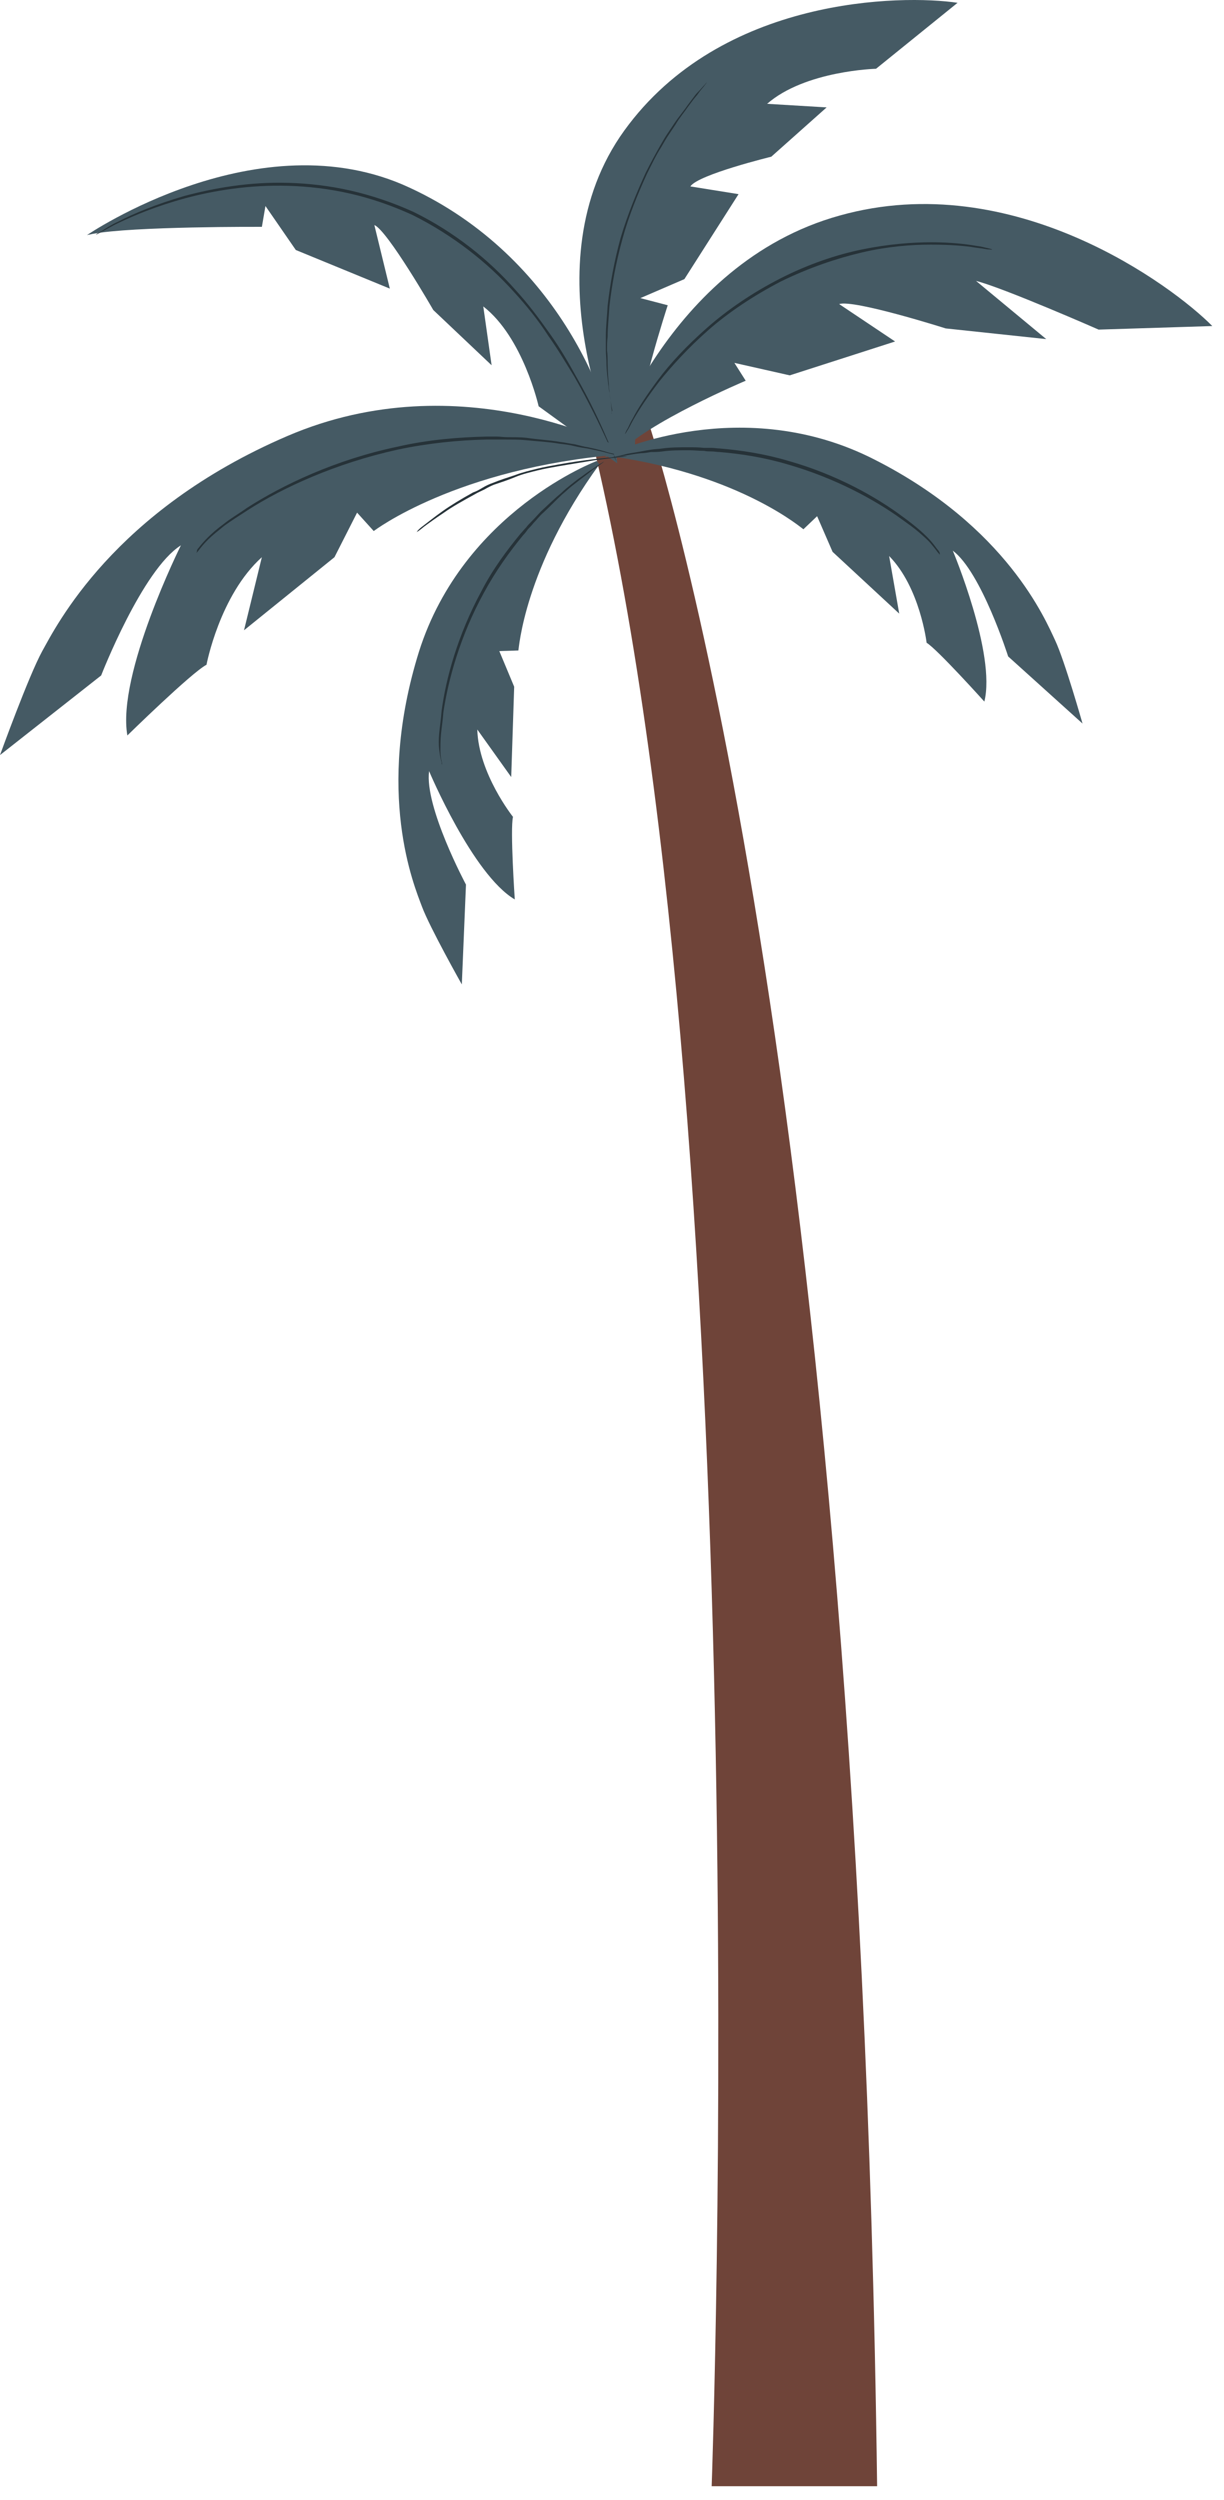 <svg width="73" height="149" viewBox="0 0 73 149" fill="none" xmlns="http://www.w3.org/2000/svg">
<path d="M38.449 24.463C38.449 24.463 51.205 61.109 52.312 148.187H42.444C42.444 148.187 45.428 66.297 35.031 25.087L38.449 24.463Z" fill="#6F4439"/>
<path d="M37.872 26.553C37.872 24.144 39.824 18.194 39.824 18.194L38.192 17.769L40.818 16.636L44.048 11.572L41.173 11.111C41.635 10.403 46 9.34 46 9.34L49.301 6.401L45.752 6.188C48.023 4.205 52.247 4.099 52.247 4.099L57.11 0.167C53.809 -0.328 43.019 -0.222 37.233 7.782C31.448 15.786 36.843 26.907 36.843 26.907" fill="#455A64"/>
<path d="M36.488 24.675C36.488 24.675 36.488 24.605 36.488 24.463C36.452 24.321 36.452 24.109 36.417 23.861C36.381 23.719 36.381 23.578 36.346 23.436C36.346 23.259 36.31 23.082 36.31 22.905C36.275 22.515 36.239 22.09 36.239 21.63C36.239 21.382 36.239 21.134 36.204 20.886C36.204 20.638 36.204 20.355 36.239 20.071C36.239 19.505 36.31 18.902 36.346 18.265C36.488 16.99 36.736 15.644 37.127 14.228C37.517 12.811 38.05 11.536 38.582 10.367C38.866 9.801 39.114 9.269 39.434 8.773C39.576 8.526 39.718 8.278 39.86 8.065C40.002 7.853 40.144 7.64 40.286 7.428C40.534 7.003 40.818 6.684 41.031 6.365C41.138 6.223 41.244 6.082 41.35 5.94C41.457 5.798 41.563 5.692 41.634 5.586C41.776 5.373 41.918 5.232 42.025 5.09C42.096 4.984 42.167 4.913 42.167 4.913C42.167 4.913 42.096 4.949 42.025 5.055C41.918 5.161 41.776 5.338 41.599 5.515C41.492 5.621 41.421 5.728 41.315 5.869C41.209 6.011 41.102 6.153 40.995 6.294C40.782 6.613 40.499 6.932 40.215 7.357C40.073 7.569 39.931 7.782 39.789 7.994C39.647 8.207 39.505 8.455 39.363 8.703C39.079 9.198 38.795 9.73 38.511 10.296C37.978 11.465 37.446 12.74 37.02 14.157C36.63 15.573 36.381 16.955 36.239 18.23C36.204 18.867 36.133 19.469 36.133 20.036C36.133 20.319 36.133 20.602 36.133 20.85C36.133 21.098 36.168 21.382 36.168 21.594C36.168 22.09 36.239 22.515 36.275 22.905C36.31 23.082 36.31 23.259 36.346 23.436C36.381 23.613 36.381 23.755 36.417 23.861C36.452 24.109 36.488 24.321 36.523 24.463C36.452 24.605 36.488 24.711 36.488 24.675Z" fill="#263238"/>
<path d="M5.184 14.015C5.29 13.98 5.397 13.98 5.503 13.944C7.881 13.484 15.619 13.52 15.619 13.52L15.832 12.28L17.642 14.901L23.25 17.203L22.327 13.413C23.108 13.732 25.841 18.478 25.841 18.478L29.32 21.771L28.823 18.265C31.201 20.107 32.124 24.215 32.124 24.215L36.809 27.615C36.667 24.322 33.401 15.326 24.421 11.182C15.441 7.003 5.184 14.015 5.184 14.015Z" fill="#455A64"/>
<path d="M5.715 13.98C5.715 13.98 5.75 13.98 5.821 13.945C5.892 13.909 5.963 13.874 6.07 13.803C6.318 13.697 6.638 13.484 7.099 13.272C7.986 12.847 9.335 12.28 11.039 11.82C12.743 11.359 14.872 11.005 17.215 11.076C18.386 11.111 19.628 11.253 20.871 11.537C22.113 11.82 23.355 12.245 24.598 12.812C27.011 14.016 29.07 15.645 30.632 17.38C31.413 18.23 32.123 19.116 32.69 20.001C33.294 20.851 33.791 21.701 34.252 22.445C35.139 24.003 35.743 25.278 36.169 26.199C36.382 26.659 36.524 27.013 36.63 27.226C36.666 27.332 36.737 27.438 36.772 27.509C36.737 27.438 36.701 27.332 36.666 27.226C36.559 26.978 36.417 26.624 36.204 26.163C35.814 25.243 35.211 23.932 34.323 22.374C33.897 21.595 33.4 20.745 32.797 19.895C32.194 19.045 31.519 18.124 30.738 17.274C29.177 15.503 27.118 13.838 24.669 12.634C23.426 12.068 22.149 11.643 20.906 11.359C19.664 11.076 18.422 10.934 17.215 10.899C14.837 10.828 12.743 11.218 11.004 11.678C9.3 12.174 7.951 12.741 7.064 13.201C6.602 13.414 6.283 13.626 6.07 13.768C5.963 13.838 5.892 13.874 5.821 13.909C5.75 13.945 5.715 13.98 5.715 13.98Z" fill="#263238"/>
<path d="M36.985 27.084L37.091 26.765C37.091 26.765 27.543 21.524 17.144 25.986C6.744 30.449 3.336 37.355 2.52 38.807C1.704 40.294 0 45.005 0 45.005L6.034 40.259C6.034 40.259 8.483 33.955 10.79 32.503C10.79 32.503 6.957 40.188 7.596 43.836C7.596 43.836 11.429 40.082 12.316 39.621C12.316 39.621 13.097 35.478 15.617 33.211L14.553 37.567L19.948 33.211L21.297 30.555L22.29 31.653C22.29 31.653 27.189 27.899 36.985 27.084Z" fill="#455A64"/>
<path d="M36.098 27.26C36.169 27.189 36.701 27.189 36.807 27.119C38.511 25.206 44.474 22.692 44.474 22.692L43.8 21.629L47.101 22.373L53.383 20.354L50.047 18.123C50.934 17.84 56.4 19.575 56.4 19.575L62.399 20.212L58.211 16.742C59.879 17.167 65.522 19.646 65.522 19.646L72.302 19.433C69.959 17.061 60.447 9.942 50.082 12.846C39.718 15.715 36.098 27.26 36.098 27.26Z" fill="#455A64"/>
<path d="M11.713 32.963C11.713 32.963 11.784 32.892 11.89 32.751C11.997 32.609 12.174 32.396 12.423 32.148C12.671 31.901 12.991 31.653 13.381 31.334C13.772 31.051 14.268 30.732 14.765 30.413C16.86 29.067 20.018 27.615 23.71 26.801C25.556 26.411 27.366 26.234 28.998 26.199C29.212 26.199 29.389 26.199 29.602 26.199C29.815 26.199 29.992 26.199 30.205 26.199C30.596 26.199 30.986 26.199 31.341 26.234C32.051 26.305 32.761 26.34 33.364 26.447C33.684 26.482 33.968 26.517 34.252 26.588C34.536 26.659 34.784 26.694 35.032 26.73C35.529 26.836 35.92 26.907 36.275 27.013C36.594 27.084 36.843 27.155 37.056 27.226C37.233 27.261 37.34 27.297 37.34 27.297C37.34 27.297 37.233 27.261 37.091 27.19C36.914 27.119 36.63 27.049 36.31 26.978C35.991 26.872 35.565 26.765 35.068 26.659C34.82 26.624 34.571 26.553 34.287 26.482C34.003 26.447 33.719 26.376 33.4 26.34C32.796 26.234 32.087 26.199 31.377 26.092C31.022 26.057 30.631 26.057 30.241 26.057C30.028 26.057 29.85 26.021 29.637 26.021C29.424 26.021 29.247 26.021 29.034 26.021C27.401 26.057 25.556 26.199 23.71 26.624C19.983 27.403 16.824 28.926 14.73 30.271C14.233 30.626 13.736 30.909 13.346 31.228C12.955 31.511 12.636 31.794 12.387 32.042C12.139 32.29 11.961 32.503 11.855 32.644C11.784 32.715 11.748 32.786 11.748 32.821C11.748 32.928 11.713 32.928 11.713 32.963Z" fill="#263238"/>
<path d="M35.742 27.686L35.6 27.473C35.6 27.473 27.649 30.448 24.987 38.842C22.361 47.271 24.703 52.796 25.165 54.035C25.626 55.275 27.543 58.675 27.543 58.675L27.791 52.725C27.791 52.725 25.307 48.086 25.591 45.961C25.591 45.961 28.182 52.123 30.702 53.61C30.702 53.61 30.418 49.431 30.595 48.688C30.595 48.688 28.537 46.102 28.466 43.481L30.489 46.315L30.666 40.931L29.779 38.806L30.915 38.771C30.95 38.7 31.234 33.883 35.742 27.686Z" fill="#455A64"/>
<path d="M26.372 45.571C26.372 45.571 26.372 45.5 26.337 45.359C26.301 45.217 26.266 45.005 26.266 44.757C26.266 44.473 26.266 44.154 26.301 43.765C26.337 43.375 26.408 42.95 26.443 42.455C26.727 40.542 27.437 37.921 28.857 35.336C29.567 34.025 30.383 32.892 31.199 31.9C31.306 31.794 31.412 31.652 31.483 31.546C31.59 31.44 31.696 31.334 31.803 31.192C32.016 30.98 32.193 30.732 32.406 30.555C32.832 30.165 33.187 29.775 33.542 29.457C33.719 29.315 33.897 29.138 34.074 28.996C34.252 28.855 34.394 28.748 34.571 28.607C34.891 28.359 35.139 28.182 35.352 28.005C35.565 27.863 35.742 27.721 35.849 27.651C35.956 27.58 36.026 27.509 36.026 27.509C36.026 27.509 35.956 27.544 35.849 27.615C35.707 27.686 35.529 27.828 35.317 27.969C35.068 28.111 34.82 28.323 34.5 28.536C34.358 28.642 34.181 28.784 34.003 28.925C33.826 29.067 33.648 29.209 33.471 29.386C33.08 29.705 32.725 30.059 32.3 30.448C32.087 30.661 31.909 30.873 31.696 31.086C31.59 31.192 31.483 31.298 31.377 31.44C31.27 31.546 31.164 31.688 31.057 31.794C30.241 32.786 29.389 33.919 28.715 35.23C27.295 37.85 26.585 40.471 26.337 42.384C26.301 42.88 26.23 43.304 26.195 43.694C26.159 44.084 26.159 44.402 26.195 44.686C26.23 44.969 26.266 45.182 26.301 45.288C26.301 45.359 26.337 45.394 26.337 45.429C26.337 45.571 26.372 45.571 26.372 45.571Z" fill="#263238"/>
<path d="M36.665 27.225L36.594 26.977C36.594 26.977 44.296 23.365 52.176 27.402C60.055 31.404 62.362 36.965 62.93 38.169C63.498 39.373 64.563 43.127 64.563 43.127L60.126 39.125C60.126 39.125 58.529 34.096 56.825 32.821C56.825 32.821 59.416 38.983 58.707 41.817C58.707 41.817 55.903 38.7 55.264 38.311C55.264 38.311 54.873 35.017 53.028 33.14L53.631 36.575L49.656 32.892L48.733 30.767L47.916 31.546C47.881 31.546 44.261 28.359 36.665 27.225Z" fill="#455A64"/>
<path d="M56.046 33.069C56.046 33.069 56.01 32.999 55.904 32.892C55.833 32.786 55.691 32.609 55.514 32.397C55.336 32.184 55.087 31.972 54.804 31.724C54.52 31.476 54.165 31.228 53.774 30.945C52.212 29.811 49.834 28.501 46.995 27.686C45.575 27.261 44.191 27.049 42.913 26.942C42.771 26.942 42.594 26.907 42.452 26.907C42.31 26.907 42.132 26.907 41.99 26.872C41.671 26.872 41.387 26.836 41.103 26.836C40.535 26.836 40.002 26.836 39.506 26.907C39.257 26.942 39.044 26.942 38.831 26.942C38.618 26.978 38.405 27.013 38.228 27.013C37.837 27.049 37.518 27.12 37.27 27.155C37.021 27.19 36.808 27.226 36.666 27.261C36.524 27.297 36.453 27.297 36.453 27.297C36.453 27.297 36.524 27.261 36.666 27.226C36.808 27.19 37.021 27.155 37.27 27.084C37.518 27.013 37.873 26.978 38.228 26.907C38.405 26.872 38.618 26.836 38.831 26.801C39.044 26.765 39.293 26.765 39.506 26.73C40.002 26.659 40.535 26.659 41.103 26.659C41.387 26.659 41.671 26.659 41.99 26.695C42.132 26.695 42.31 26.695 42.452 26.695C42.594 26.695 42.771 26.73 42.913 26.73C44.191 26.836 45.611 27.049 47.03 27.474C49.905 28.288 52.283 29.634 53.845 30.803C54.236 31.086 54.591 31.37 54.875 31.617C55.158 31.865 55.407 32.113 55.584 32.326C55.762 32.538 55.868 32.715 55.975 32.822C56.01 32.892 56.046 32.928 56.046 32.963C56.046 33.069 56.046 33.069 56.046 33.069Z" fill="#263238"/>
<path d="M24.846 31.723C24.846 31.723 25.023 31.617 25.272 31.404C25.556 31.192 25.946 30.909 26.478 30.555C26.975 30.2 27.614 29.846 28.324 29.457C28.502 29.35 28.679 29.279 28.892 29.173C29.07 29.067 29.282 28.961 29.46 28.89C29.886 28.748 30.312 28.607 30.738 28.43C31.164 28.252 31.625 28.146 32.051 28.04C32.477 27.934 32.903 27.863 33.293 27.792C34.11 27.65 34.82 27.544 35.423 27.438C36.026 27.367 36.488 27.296 36.878 27.261C37.233 27.225 37.411 27.19 37.411 27.19C37.411 27.19 37.375 27.19 37.269 27.19C37.162 27.19 37.056 27.19 36.878 27.225C36.523 27.261 36.026 27.296 35.423 27.367C34.82 27.438 34.074 27.544 33.293 27.686C32.903 27.757 32.477 27.827 32.051 27.934C31.625 28.04 31.164 28.146 30.702 28.323C30.276 28.465 29.815 28.607 29.389 28.784C29.176 28.855 28.963 28.961 28.786 29.067C28.608 29.173 28.431 29.279 28.218 29.35C27.508 29.74 26.869 30.13 26.372 30.484C25.875 30.838 25.485 31.157 25.201 31.369C25.059 31.475 24.952 31.582 24.917 31.617C24.881 31.688 24.846 31.723 24.846 31.723Z" fill="#263238"/>
<path d="M59.169 14.864C59.169 14.864 59.098 14.829 58.921 14.794C58.743 14.758 58.531 14.687 58.211 14.652C57.608 14.546 56.685 14.44 55.549 14.44C54.413 14.44 52.993 14.546 51.432 14.864C49.87 15.183 48.202 15.75 46.533 16.6C44.865 17.45 43.374 18.477 42.168 19.539C40.961 20.602 39.967 21.664 39.257 22.621C38.547 23.577 38.015 24.392 37.731 24.958C37.553 25.241 37.483 25.489 37.376 25.631C37.305 25.773 37.27 25.879 37.27 25.879C37.27 25.879 37.34 25.808 37.411 25.666C37.518 25.525 37.624 25.277 37.766 25.029C38.086 24.462 38.618 23.648 39.328 22.727C40.074 21.806 41.032 20.744 42.239 19.681C43.446 18.619 44.936 17.627 46.569 16.777C48.237 15.962 49.905 15.396 51.432 15.041C52.958 14.687 54.342 14.581 55.514 14.581C56.649 14.581 57.572 14.652 58.176 14.758C58.495 14.794 58.708 14.829 58.886 14.864C59.098 14.864 59.169 14.9 59.169 14.864Z" fill="#263238"/>
</svg>
